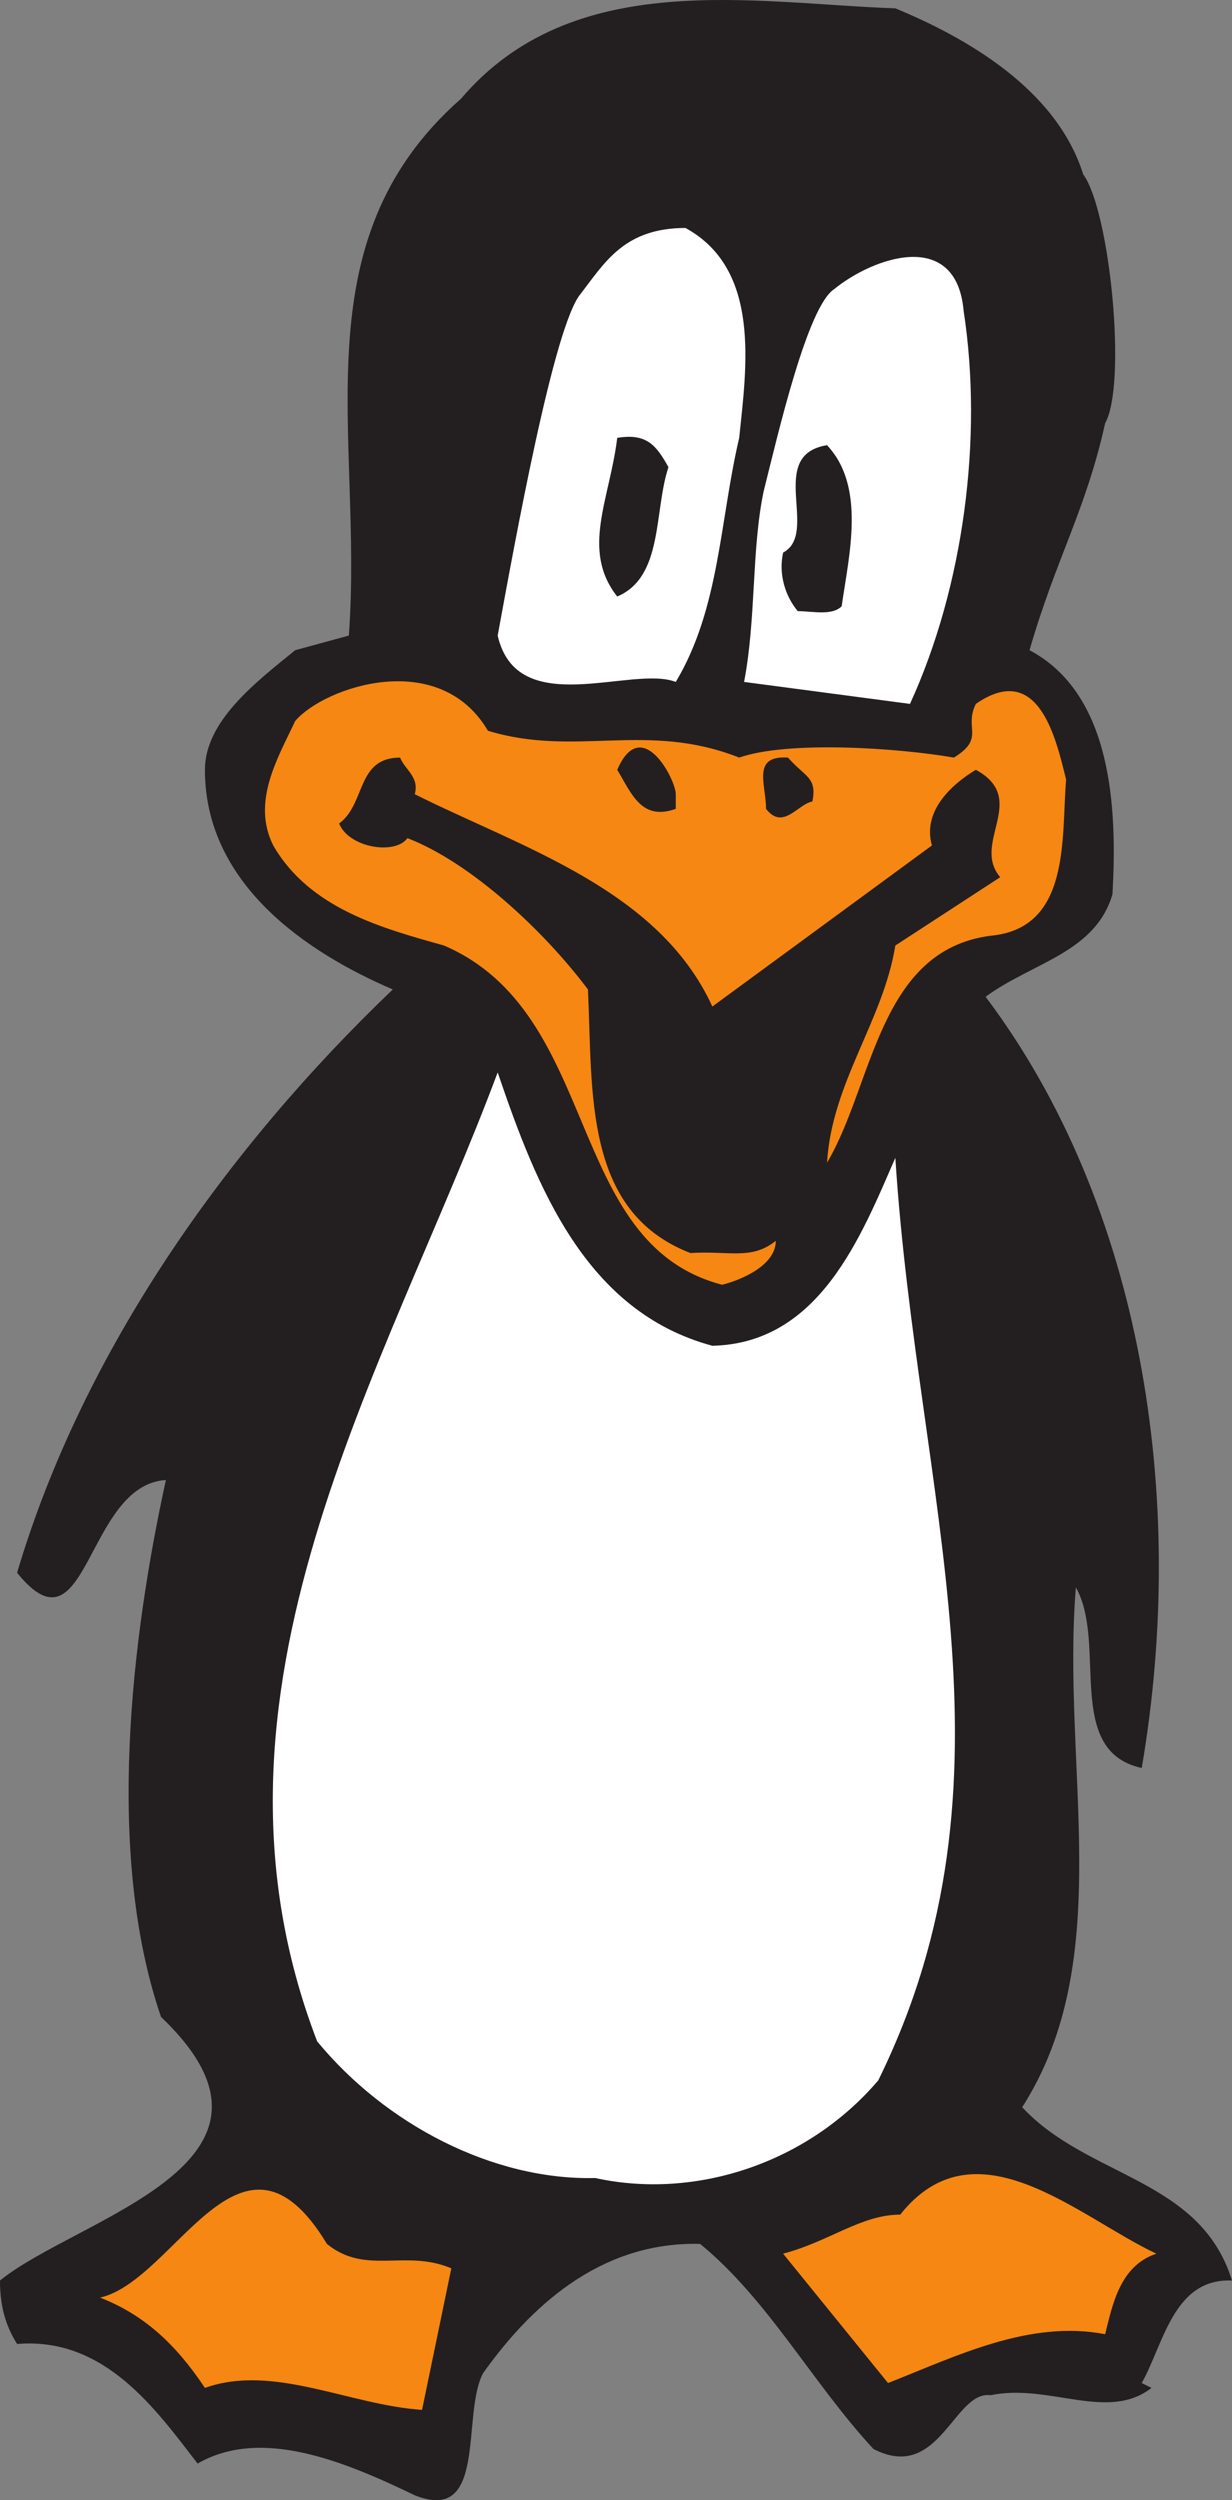 <svg xmlns="http://www.w3.org/2000/svg" width="378.75" height="768.315"><rect width="100%" height="100%" fill="#808080" stroke="none"/><path fill="#231f20" fill-rule="evenodd" d="M333 53.56c8.25 11.25 13.5 64.5 6.75 76.5-6 27-15 41.25-23.25 69.75 25.5 13.5 27 48.75 25.5 75-5.25 18-24.75 21-39 31.5 48 63.75 62.25 153.75 48 237-24-5.25-10.5-38.25-20.25-55.5-4.5 55.5 12.75 114-16.5 159.75 20.25 21.75 54.75 21.75 64.5 53.25-18-.75-21 19.5-27.75 31.5l3 1.5c-13.5 10.5-31.5-1.5-49.5 2.25-11.25-1.5-15.75 27-36 16.5-18.75-20.25-32.25-45.75-53.25-63-28.5-.75-50.25 16.5-66.75 39.75-6.75 12.75 1.5 46.5-21 37.5-21.75-10.5-47.25-21-66.75-9.75-12.75-16.5-28.5-39-55.5-36.75-3.75-6-5.25-12-5.25-19.5 24-19.5 96.75-36 49.5-81-17.25-50.25-9-117 1.5-165-24.75 1.5-24 55.5-45.75 28.5 20.25-68.25 64.5-130.5 115.5-179.25C94.5 292.81 63 271.81 63 236.56c0-15 15.75-27 27.75-36.75l16.5-4.5c4.5-61.5-15.75-120.75 34.5-165 34.5-40.5 90-29.25 133.5-27.75 21.75 9 49.5 24.75 57.75 51"/><path fill="#fff" fill-rule="evenodd" d="M227.25 134.56c-6 25.5-6 52.5-19.5 75-13.5-5.25-48.75 12-54.75-14.25 5.25-28.5 17.25-95.25 25.5-105 7.5-9.75 13.5-20.25 32.25-20.25 23.25 12.75 18.75 42.75 16.5 64.5m52.5 81.75-51-6.75c3.75-19.5 2.25-40.5 6-58.5 4.5-18 13.5-57 21.75-62.25 12-9.75 37.5-18.75 39.75 6.75 6 39 0 84.75-16.5 120.75"/><path fill="#231f20" fill-rule="evenodd" d="M205.5 143.56c-4.5 13.5-1.5 33.75-15.75 39.75-11.25-14.25-2.25-30 0-48.75 9-1.5 12 2.25 15.75 9m53.25 42.75c-3 3-9 1.5-13.5 1.5-3.75-4.5-6-11.25-4.5-18 11.25-6-5.25-30 13.5-33 12 12.75 6.75 33.75 4.5 49.5"/><path fill="#f68712" fill-rule="evenodd" d="M227.25 232.81c15-5.25 48.75-3 66 0 9.75-6 3-9 6.75-16.5 19.5-13.5 24.75 11.25 27.75 23.25-1.5 18 1.5 45.75-23.25 48-34.5 4.5-36 45.75-50.25 69.75 1.5-24.75 17.25-43.5 21-66.75l32.25-21c-9-10.5 9-24-7.5-33-7.5 4.5-16.5 12.75-13.5 23.25l-67.5 49.5c-16.5-36-58.5-48.75-91.5-65.25 1.5-5.25-3-7.5-4.5-11.25-13.5 0-10.5 14.25-18.75 20.25 3 7.5 17.25 9.75 21 4.5 19.5 7.5 42 28.5 55.5 46.5 1.5 31.5-1.5 68.25 31.5 81 12-.75 18.75 2.25 26.25-3.75 0 7.5-10.5 12-16.5 13.5-48.75-12.75-36.75-83.25-85.5-104.25-18.75-5.25-41.25-11.25-52.5-30.75-6.75-13.5 1.5-27 6.75-38.25 9-10.5 44.25-22.5 59.25 3 27 8.25 48.75-3 77.25 8.25"/><path fill="#231f20" fill-rule="evenodd" d="M207.75 244.06v4.5c-10.5 3.75-13.5-4.5-18-12 7.5-17.25 18 3 18 7.5m42 2.25c-4.5.75-9 9-14.25 2.25 0-7.5-4.5-16.5 6.75-15.75 5.25 6 9 6 7.5 13.5"/><path fill="#fff" fill-rule="evenodd" d="M219 413.56c33-.75 45.75-33.75 56.25-57.75 6.75 105 40.5 190.5-5.25 283.5-21.75 25.5-56.25 36.75-87 30-31.5.75-64.5-16.5-85.5-42-41.25-107.25 21-205.5 55.5-297.75 12 35.25 27 73.5 66 84"/><path fill="#f68712" fill-rule="evenodd" d="M355.5 692.56c-11.25 3.75-13.5 15.75-15.75 24.75-23.25-4.5-45.75 6.75-66.75 15l-32.25-39.75c14.25-3.75 24-12 36-12 23.25-29.25 54.75.75 78.75 12m-216.75 4.5-9 43.5c-22.5-1.5-45.75-14.25-66.75-6.75-9-13.5-18.75-22.5-32.25-27.75 23.25-5.25 43.5-60 69.75-16.5 12 9.75 24 1.5 38.25 7.5"/></svg>
